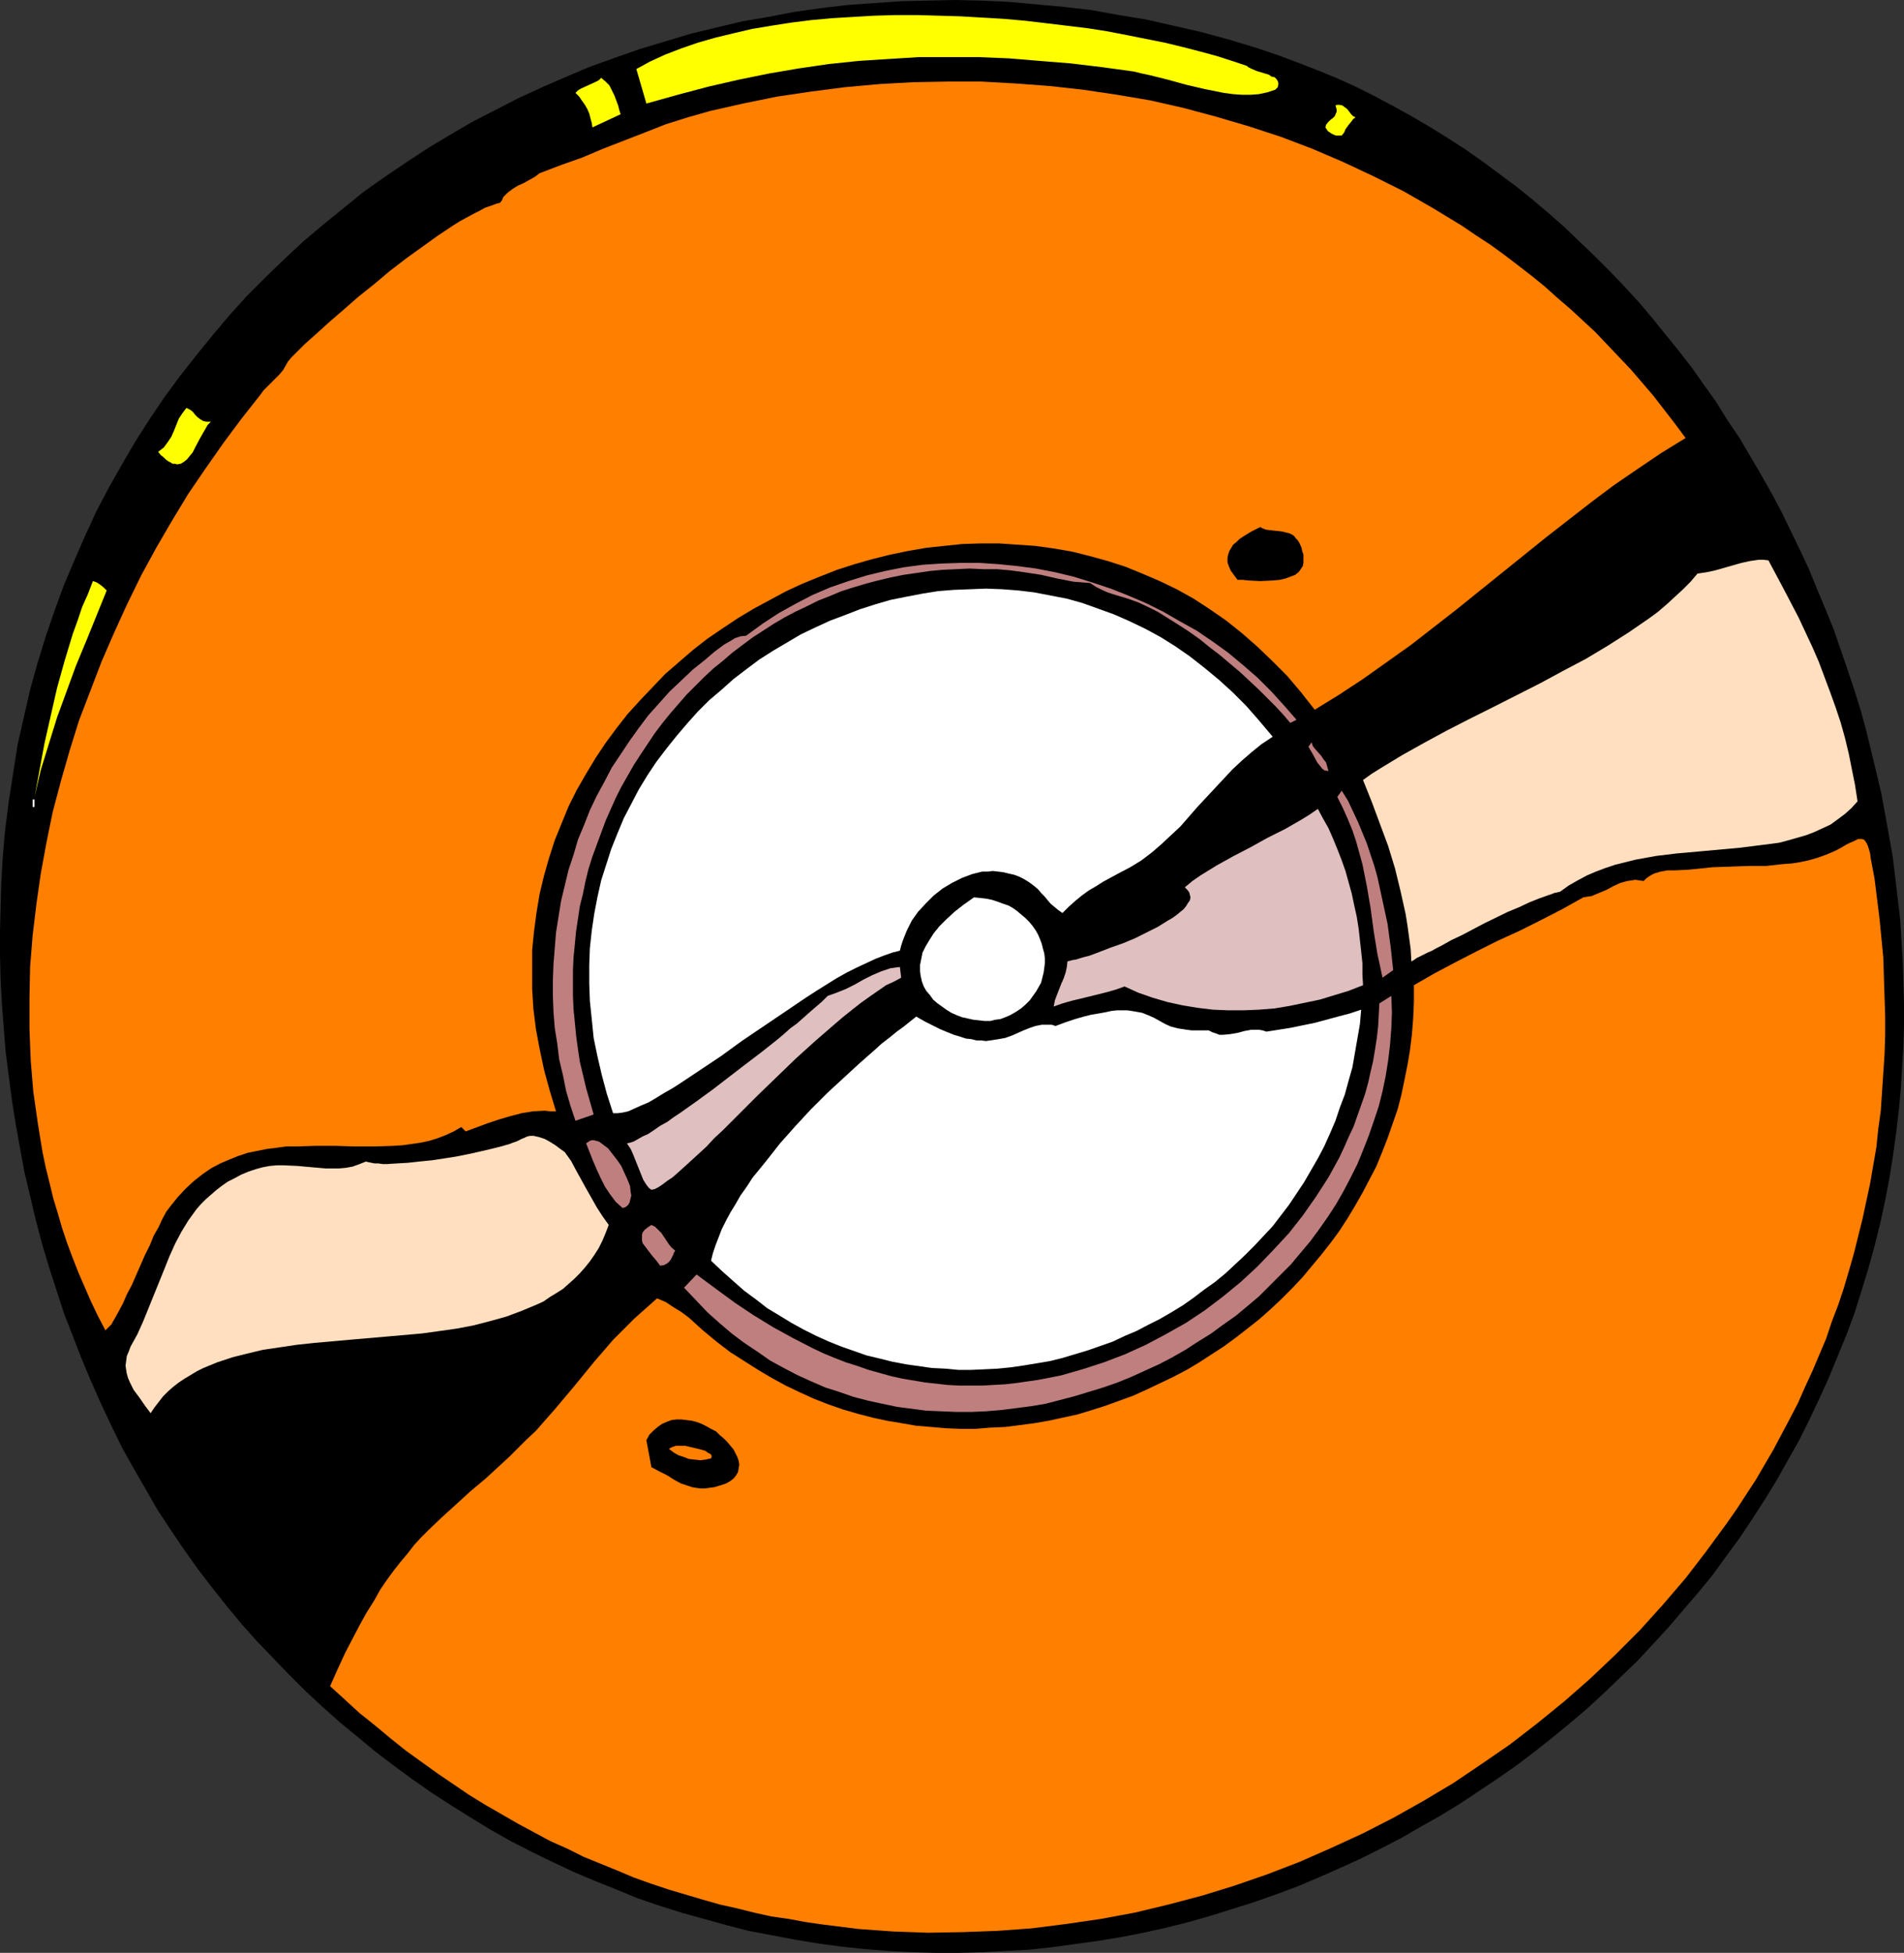 <?xml version="1.0" encoding="UTF-8" standalone="no"?>
<svg
   version="1.0"
   width="129.724mm"
   height="133.035mm"
   id="svg25"
   sodipodi:docname="Cymbal 4.wmf"
   xmlns:inkscape="http://www.inkscape.org/namespaces/inkscape"
   xmlns:sodipodi="http://sodipodi.sourceforge.net/DTD/sodipodi-0.dtd"
   xmlns="http://www.w3.org/2000/svg"
   xmlns:svg="http://www.w3.org/2000/svg">
  <rect width="100%" height="100%" fill="#333333" stroke="none"/>
  <sodipodi:namedview
     id="namedview25"
     pagecolor="#ffffff"
     bordercolor="#000000"
     borderopacity="0.25"
     inkscape:showpageshadow="2"
     inkscape:pageopacity="0.0"
     inkscape:pagecheckerboard="0"
     inkscape:deskcolor="#d1d1d1"
     inkscape:document-units="mm" />
  <defs
     id="defs1">
    <pattern
       id="WMFhbasepattern"
       patternUnits="userSpaceOnUse"
       width="6"
       height="6"
       x="0"
       y="0" />
  </defs>
  <path
     style="fill:#000000;fill-opacity:1;fill-rule:evenodd;stroke:none"
     d="m 323.361,12.279 5.333,1.777 5.171,1.939 5.01,1.939 5.171,2.1 5.01,2.262 4.848,2.424 4.848,2.585 4.686,2.585 4.686,2.747 4.686,2.908 4.525,2.908 4.363,3.07 4.363,3.231 4.363,3.231 4.202,3.393 4.202,3.555 4.04,3.555 3.878,3.716 3.878,3.716 3.878,3.878 3.717,3.878 3.717,4.039 3.555,4.201 3.394,4.201 3.394,4.201 3.394,4.362 3.07,4.362 3.232,4.524 2.909,4.686 3.07,4.524 2.747,4.686 2.747,4.686 2.747,4.847 2.586,4.847 2.424,5.009 2.424,5.009 2.262,4.847 2.101,5.17 2.101,5.009 2.101,5.17 1.778,5.17 1.778,5.17 1.778,5.332 1.616,5.17 1.454,5.332 1.293,5.332 1.293,5.332 1.293,5.493 0.97,5.332 0.97,5.332 0.97,5.493 0.646,5.332 0.646,5.493 0.646,5.493 0.323,5.332 0.323,5.493 0.162,5.493 0.162,5.332 v 5.493 l -0.162,5.332 -0.323,5.493 -0.323,5.332 -0.485,5.332 -0.646,5.493 -0.808,5.978 -0.97,6.14 -1.131,5.978 -1.293,5.978 -1.454,5.817 -1.616,5.817 -1.778,5.817 -1.778,5.655 -2.101,5.655 -2.262,5.493 -2.262,5.493 -2.424,5.332 -2.586,5.493 -2.586,5.17 -2.909,5.17 -2.909,5.17 -3.07,5.009 -3.232,5.009 -3.232,4.847 -3.555,4.847 -3.394,4.686 -3.717,4.524 -3.878,4.524 -3.717,4.362 -4.04,4.362 -4.04,4.362 -4.202,4.039 -4.202,4.039 -4.363,4.039 -4.363,3.716 -4.525,3.716 -4.686,3.716 -4.686,3.555 -4.848,3.393 -4.848,3.231 -4.848,3.231 -5.01,3.07 -5.171,2.908 -5.01,2.908 -5.333,2.747 -5.171,2.585 -5.333,2.424 -5.494,2.424 -5.333,2.262 -5.656,2.1 -5.494,1.939 -5.656,1.777 -5.656,1.777 -5.656,1.616 -5.818,1.454 -5.818,1.293 -5.818,1.131 -5.818,0.969 -5.979,0.808 -5.818,0.808 -5.979,0.646 -5.979,0.323 -5.979,0.323 -6.141,0.162 h -5.979 l -6.141,-0.162 -5.979,-0.323 -6.141,-0.485 -6.141,-0.646 -5.979,-0.808 -5.818,-0.969 -5.979,-1.131 -5.979,-1.131 -5.656,-1.454 -5.818,-1.616 -5.818,-1.616 -5.656,-1.777 -5.656,-1.939 -5.494,-2.262 -5.656,-2.262 -5.333,-2.262 -5.494,-2.585 -5.333,-2.585 -5.333,-2.747 -5.171,-2.908 -5.01,-3.07 -5.171,-3.231 -5.01,-3.231 -4.848,-3.393 -4.848,-3.555 -4.686,-3.555 -4.686,-3.878 -4.525,-3.716 -4.525,-4.039 -4.363,-4.039 -4.202,-4.201 -4.202,-4.362 -4.04,-4.201 -4.04,-4.524 -3.878,-4.686 -3.717,-4.686 -3.717,-4.847 -3.555,-5.009 -3.394,-5.009 -3.394,-5.17 -3.07,-5.332 -3.07,-5.332 -3.07,-5.493 -2.747,-5.655 -2.586,-5.493 -2.586,-5.817 -2.424,-5.817 -2.262,-5.817 -2.262,-5.817 -1.939,-5.978 -1.939,-5.978 -1.778,-5.978 -1.616,-6.14 -1.454,-6.14 -1.454,-6.14 -1.131,-6.14 -1.131,-6.301 -0.97,-6.14 -0.808,-6.14 -0.808,-6.301 -0.485,-6.14 L 0.485,258.352 0.162,252.212 0,246.073 v -6.301 l 0.162,-6.14 0.162,-6.14 0.323,-5.978 0.646,-7.594 0.97,-7.594 1.131,-7.271 1.131,-7.271 1.616,-7.109 1.616,-7.109 1.939,-6.948 2.101,-6.786 2.262,-6.624 2.424,-6.624 2.747,-6.463 2.747,-6.301 2.909,-6.301 3.232,-6.14 3.394,-5.978 3.394,-5.817 3.717,-5.817 3.717,-5.493 4.04,-5.493 4.202,-5.332 4.202,-5.17 4.363,-5.17 4.525,-5.009 4.686,-4.686 4.848,-4.686 4.848,-4.524 5.171,-4.362 5.171,-4.201 5.171,-4.201 5.494,-3.878 5.494,-3.716 5.656,-3.716 5.656,-3.393 5.818,-3.393 5.979,-3.07 5.979,-3.07 5.979,-2.747 6.302,-2.747 6.141,-2.585 6.302,-2.262 6.464,-2.262 6.464,-1.939 6.464,-1.939 6.626,-1.616 6.787,-1.616 6.626,-1.131 6.787,-1.293 6.787,-0.969 6.787,-0.808 6.949,-0.485 6.787,-0.485 6.949,-0.162 L 245.955,0 l 6.949,0.162 6.949,0.323 7.11,0.646 6.949,0.646 7.11,0.808 7.11,1.293 6.949,1.131 7.11,1.616 7.11,1.616 7.11,1.939 z"
     id="path1" />
  <path
     style="fill:#ffff00;fill-opacity:1;fill-rule:evenodd;stroke:none"
     d="m 321.099,16.965 0.323,0.323 0.646,0.323 1.454,0.646 1.616,0.485 1.616,0.485 0.646,0.485 0.808,0.162 0.485,0.485 0.323,0.485 0.162,0.485 v 0.485 l -0.162,0.646 -0.646,0.646 -1.939,0.646 -2.262,0.485 -2.101,0.162 h -2.262 l -2.262,-0.162 -2.424,-0.323 -2.424,-0.485 -2.424,-0.485 -4.848,-1.131 -4.686,-1.293 -4.525,-1.131 -2.262,-0.485 -1.939,-0.485 -8.242,-1.131 -8.08,-0.969 -8.08,-0.646 -7.757,-0.646 -7.918,-0.323 h -7.757 -7.595 l -7.757,0.485 -7.595,0.485 -7.757,0.808 -7.757,1.131 -7.595,1.293 -7.918,1.616 -7.757,1.777 -7.918,2.1 -8.08,2.262 -2.586,-8.886 3.555,-1.939 3.878,-1.777 4.202,-1.616 4.202,-1.454 4.525,-1.293 4.686,-1.131 4.848,-1.131 4.848,-0.808 5.171,-0.808 5.171,-0.646 5.333,-0.485 5.333,-0.323 5.494,-0.323 5.494,-0.162 h 5.656 l 5.494,0.162 5.494,0.162 5.656,0.323 5.494,0.323 5.494,0.485 5.494,0.646 5.333,0.646 5.333,0.646 5.171,0.808 5.01,0.969 4.848,0.969 4.848,0.969 4.686,1.131 4.363,1.131 4.202,1.131 4.04,1.293 z"
     id="path2" />
  <path
     style="fill:#ff7f00;fill-opacity:1;fill-rule:evenodd;stroke:none"
     d="m 434.057,112.777 -6.302,3.878 -5.979,4.039 -6.141,4.201 -5.818,4.362 -5.818,4.524 -5.818,4.524 -11.635,9.371 -11.635,9.371 -5.818,4.524 -5.818,4.524 -6.141,4.362 -6.141,4.362 -6.141,4.039 -6.302,3.878 -3.555,-4.524 -3.555,-4.201 -3.878,-3.878 -3.878,-3.716 -3.878,-3.393 -4.04,-3.231 -4.202,-2.908 -4.202,-2.747 -4.363,-2.424 -4.363,-2.1 -4.525,-1.939 -4.363,-1.777 -4.525,-1.454 -4.686,-1.293 -4.525,-1.131 -4.686,-0.808 -4.686,-0.646 -4.686,-0.323 -4.686,-0.323 h -4.848 l -4.686,0.162 -4.686,0.485 -4.525,0.485 -4.686,0.808 -4.686,0.969 -4.525,1.131 -4.525,1.293 -4.525,1.454 -4.525,1.777 -4.363,1.777 -4.202,1.939 -4.202,2.262 -4.202,2.262 -4.04,2.424 -3.878,2.585 -4.04,2.747 -3.717,2.908 -3.555,3.07 -3.555,3.07 -3.232,3.393 -3.232,3.393 -3.232,3.555 -2.909,3.716 -2.747,3.716 -2.586,3.878 -2.424,4.039 -2.424,4.201 -2.101,4.201 -1.778,4.362 -1.778,4.362 -1.454,4.524 -1.293,4.524 -1.131,4.686 -0.808,4.847 -0.646,4.847 -0.485,4.847 v 5.009 5.009 l 0.323,5.17 0.646,5.17 0.97,5.17 1.131,5.332 1.454,5.332 1.616,5.332 h -1.454 l -1.454,-0.162 -3.07,0.162 -2.909,0.485 -3.07,0.808 -2.747,0.808 -2.909,0.969 -5.656,2.1 -1.131,-1.131 -1.939,1.131 -2.101,0.969 -2.101,0.808 -2.101,0.646 -2.262,0.485 -2.262,0.323 -2.262,0.323 -2.424,0.162 -4.848,0.162 h -5.01 l -5.01,-0.162 h -5.171 l -5.01,0.162 h -2.586 l -2.424,0.323 -2.586,0.323 -2.424,0.485 -2.424,0.485 -2.424,0.808 -2.424,0.969 -2.262,0.969 -2.424,1.293 -2.101,1.454 -2.262,1.777 -2.101,1.939 -2.101,2.262 -1.939,2.424 -0.485,0.646 -0.485,0.646 -0.97,1.777 -0.97,2.1 -1.293,2.262 -0.97,2.424 -1.293,2.585 -2.262,5.17 -1.131,2.585 -1.293,2.424 -0.97,2.262 -1.131,2.1 -0.97,1.777 -0.485,0.808 -0.323,0.646 -0.485,0.485 -0.485,0.485 -0.323,0.323 -0.323,0.323 -1.939,-3.716 -1.778,-3.716 -1.616,-3.716 -1.616,-3.716 -1.454,-3.716 -1.454,-3.878 -1.293,-3.878 -1.131,-3.878 -1.131,-3.716 -0.97,-4.039 -0.97,-3.878 -0.808,-3.878 -0.646,-3.878 -0.646,-4.039 -1.131,-7.917 -0.646,-7.917 -0.323,-8.079 v -8.079 l 0.162,-7.917 0.646,-8.079 0.97,-8.079 1.131,-7.917 1.454,-7.917 1.616,-7.917 2.101,-7.917 2.262,-7.917 2.424,-7.755 2.909,-7.594 2.909,-7.594 3.232,-7.432 3.394,-7.432 3.555,-7.271 3.878,-7.109 4.04,-6.948 4.202,-6.948 4.525,-6.624 4.525,-6.463 4.686,-6.301 4.848,-6.14 0.808,-1.131 0.97,-0.969 2.101,-2.1 0.97,-0.969 0.97,-1.131 0.646,-1.131 0.646,-1.131 0.808,-0.969 1.131,-1.131 1.131,-1.131 1.293,-1.293 1.454,-1.293 1.454,-1.293 1.616,-1.454 1.778,-1.616 3.555,-3.07 3.878,-3.393 4.04,-3.231 4.04,-3.393 4.202,-3.231 4.04,-2.908 4.04,-2.908 1.939,-1.293 1.939,-1.293 1.778,-1.131 1.778,-0.969 1.778,-0.969 1.616,-0.808 1.454,-0.808 1.454,-0.485 1.293,-0.485 1.131,-0.323 0.485,-0.646 0.323,-0.808 0.646,-0.646 0.485,-0.485 1.293,-0.969 1.293,-0.808 1.454,-0.646 1.454,-0.808 1.454,-0.808 1.293,-0.969 5.494,-2.1 5.494,-1.939 5.333,-2.262 10.827,-4.201 5.333,-2.1 5.656,-1.777 5.656,-1.616 8.565,-1.939 8.726,-1.777 8.726,-1.293 8.726,-1.131 8.888,-0.808 8.726,-0.485 8.888,-0.162 h 8.726 l 8.726,0.485 8.726,0.646 8.726,0.969 8.726,1.293 8.565,1.454 8.565,1.939 8.403,2.262 8.242,2.424 8.403,2.747 8.08,3.07 7.918,3.393 7.918,3.716 7.757,3.878 7.595,4.362 3.717,2.262 3.717,2.262 3.555,2.424 3.717,2.424 3.555,2.585 3.394,2.585 3.555,2.747 3.394,2.747 3.232,2.908 3.394,2.908 6.464,5.978 3.07,3.231 3.07,3.231 3.07,3.231 2.909,3.393 2.909,3.393 2.747,3.555 2.747,3.555 z"
     id="path3" />
  <path
     style="fill:#ffff00;fill-opacity:1;fill-rule:evenodd;stroke:none"
     d="m 159.822,29.406 -7.272,3.393 -0.162,-1.131 -0.323,-1.131 -0.323,-1.293 -0.485,-1.131 -0.646,-1.131 -0.808,-1.131 -0.646,-0.969 -0.97,-0.969 0.646,-0.646 0.808,-0.485 1.778,-0.808 1.778,-0.808 0.97,-0.485 0.646,-0.646 1.131,0.969 0.97,0.969 0.646,1.293 0.646,1.293 0.485,1.293 0.485,1.293 0.323,1.293 z"
     id="path4" />
  <path
     style="fill:#ffff00;fill-opacity:1;fill-rule:evenodd;stroke:none"
     d="m 349.056,30.214 -0.646,0.485 -0.323,0.485 -0.808,0.969 -0.808,1.131 -0.323,0.808 -0.646,0.808 h -0.646 -0.808 l -0.485,-0.162 -0.646,-0.323 -0.97,-0.646 -0.646,-0.969 0.162,-0.646 0.485,-0.646 0.646,-0.646 0.646,-0.485 0.485,-0.485 0.323,-0.808 0.162,-0.323 v -0.485 l -0.162,-0.646 -0.162,-0.485 0.485,-0.162 h 0.485 l 0.808,0.162 0.646,0.485 0.646,0.485 0.97,1.293 0.485,0.485 z"
     id="path5" />
  <path
     style="fill:#ffff00;fill-opacity:1;fill-rule:evenodd;stroke:none"
     d="m 54.298,108.576 -0.808,0.808 -0.646,1.131 -1.293,2.262 -1.293,2.424 -0.646,1.293 -0.808,0.969 -0.646,0.808 -0.808,0.646 -0.808,0.485 -0.97,0.162 -0.485,-0.162 H 44.44 l -0.485,-0.323 -0.646,-0.323 -0.646,-0.485 -0.485,-0.485 -0.808,-0.646 -0.646,-0.808 0.646,-0.485 0.808,-0.646 0.97,-1.293 0.97,-1.454 0.646,-1.454 1.293,-3.231 0.97,-1.454 0.97,-1.293 0.97,0.485 0.646,0.485 0.646,0.808 0.646,0.646 0.646,0.485 0.808,0.485 0.808,0.162 h 0.646 z"
     id="path6" />
  <path
     style="fill:#000000;fill-opacity:1;fill-rule:evenodd;stroke:none"
     d="m 318.675,149.292 -0.97,-1.293 -0.808,-1.131 -0.485,-1.131 -0.323,-0.969 v -1.131 l 0.162,-0.808 0.323,-0.969 0.485,-0.808 0.485,-0.808 0.808,-0.646 0.808,-0.808 0.97,-0.646 2.101,-1.293 2.262,-1.131 0.646,0.323 0.808,0.323 1.293,0.162 1.454,0.162 1.454,0.162 1.293,0.323 0.646,0.162 0.646,0.323 0.485,0.323 0.485,0.646 0.485,0.485 0.485,0.808 0.485,1.131 0.162,0.808 0.323,0.969 v 0.808 0.646 0.646 l -0.162,0.808 -0.323,0.485 -0.646,0.969 -0.97,0.808 -1.293,0.485 -1.293,0.485 -1.454,0.323 -1.616,0.162 -3.394,0.162 -3.07,-0.162 -1.454,-0.162 z"
     id="path7" />
  <path
     style="fill:#ffdfbf;fill-opacity:1;fill-rule:evenodd;stroke:none"
     d="m 455.388,144.283 3.878,7.271 3.878,7.432 3.555,7.594 1.616,3.716 1.454,3.878 1.454,3.878 1.454,4.039 1.293,3.878 1.131,4.039 0.97,4.039 0.808,4.039 0.808,4.039 0.646,4.201 -1.616,1.777 -1.616,1.454 -1.939,1.454 -1.778,1.293 -2.101,0.969 -2.101,0.969 -2.101,0.808 -2.262,0.646 -2.262,0.646 -2.424,0.646 -5.01,0.646 -5.171,0.646 -5.333,0.485 -5.333,0.485 -5.494,0.485 -5.333,0.646 -5.333,0.969 -2.586,0.646 -2.586,0.646 -2.424,0.808 -2.586,0.969 -2.262,0.969 -2.424,1.293 -2.262,1.293 -2.262,1.616 -0.646,0.162 -0.808,0.162 -0.808,0.323 -0.97,0.323 -2.262,0.808 -2.424,0.969 -2.747,1.293 -2.747,1.131 -5.979,2.908 -5.818,3.07 -2.747,1.293 -2.586,1.454 -1.293,0.646 -1.131,0.646 -1.131,0.485 -0.97,0.485 -0.97,0.485 -0.97,0.485 -0.646,0.485 -0.646,0.323 -0.162,-3.07 -0.808,-5.978 -0.485,-3.07 -1.293,-5.817 -1.454,-5.978 -1.778,-5.817 -2.101,-5.655 -2.101,-5.655 -2.262,-5.655 2.262,-1.616 2.586,-1.616 5.333,-3.231 5.494,-3.07 5.656,-3.07 5.979,-3.07 6.141,-3.07 12.12,-6.14 5.979,-3.231 5.818,-3.07 5.656,-3.393 5.333,-3.393 2.586,-1.777 2.586,-1.777 2.424,-1.777 2.262,-1.939 2.101,-1.939 2.101,-1.939 1.939,-1.939 1.778,-2.1 2.262,-0.323 2.262,-0.485 2.262,-0.646 2.262,-0.646 2.262,-0.646 2.262,-0.485 2.262,-0.323 h 1.131 z"
     id="path8" />
  <path
     style="fill:#bf7f7f;fill-opacity:1;fill-rule:evenodd;stroke:none"
     d="m 333.865,185.322 -1.616,0.808 -1.778,-2.1 -1.939,-2.1 -2.101,-2.1 -2.262,-2.262 -2.424,-2.262 -2.424,-2.262 -5.171,-4.362 -2.747,-2.1 -2.586,-2.1 -2.747,-1.939 -2.747,-1.777 -2.586,-1.616 -2.586,-1.616 -2.586,-1.293 -2.424,-1.131 -1.778,-0.646 -1.454,-0.485 -3.232,-0.969 -1.454,-0.485 -1.454,-0.646 -1.616,-0.808 -1.454,-0.969 -2.101,-0.162 -2.101,-0.162 -4.202,-0.808 -4.202,-0.969 -2.101,-0.323 -2.101,-0.323 -3.555,-0.485 -3.555,-0.323 h -3.555 l -3.555,-0.162 -3.394,0.162 -3.555,0.162 -3.394,0.323 -3.232,0.485 -3.394,0.485 -3.232,0.646 -3.394,0.808 -3.07,0.808 -3.232,0.969 -3.07,0.969 -3.07,1.293 -2.909,1.131 -2.909,1.454 -3.07,1.454 -2.747,1.454 -2.747,1.616 -2.747,1.777 -2.747,1.777 -2.586,1.939 -2.586,1.939 -2.424,2.1 -2.424,1.939 -2.424,2.262 -2.262,2.262 -2.262,2.262 -2.101,2.424 -2.101,2.424 -2.101,2.585 -1.939,2.585 -3.555,5.332 -1.778,2.747 -3.232,5.655 -1.454,2.908 -1.293,2.908 -1.293,2.908 -2.262,6.14 -1.131,3.07 -0.97,3.07 -0.808,3.231 -0.646,3.231 -0.808,3.231 -0.485,3.231 -0.485,3.231 -0.323,3.393 -0.323,3.231 -0.162,3.393 v 3.393 3.231 l 0.162,3.555 0.323,3.231 0.323,3.393 0.485,3.555 0.485,3.231 0.808,3.393 0.808,3.393 0.97,3.393 0.97,3.393 -4.686,1.616 -1.293,-3.878 -1.131,-3.878 -0.808,-4.039 -0.97,-4.039 -0.485,-4.039 -0.646,-4.039 -0.323,-4.039 -0.162,-4.201 v -4.039 l 0.162,-4.201 0.323,-4.039 0.323,-4.039 0.646,-4.039 0.646,-4.039 0.97,-4.039 0.97,-4.039 1.293,-3.878 1.131,-3.878 1.616,-3.878 1.454,-3.716 1.778,-3.716 1.939,-3.555 1.939,-3.716 2.262,-3.393 2.262,-3.393 2.424,-3.393 2.424,-3.231 2.747,-3.07 2.747,-3.07 2.909,-2.747 3.07,-2.908 3.232,-2.585 2.262,-1.939 2.586,-1.939 1.454,-0.808 1.293,-0.808 1.454,-0.485 1.454,-0.162 4.202,-3.07 4.202,-2.747 4.363,-2.424 4.363,-2.262 4.525,-1.939 4.686,-1.616 4.686,-1.454 4.686,-1.131 4.848,-0.969 4.848,-0.646 4.848,-0.323 4.848,-0.162 h 5.01 l 4.848,0.323 4.848,0.485 4.848,0.646 5.01,0.969 4.686,1.131 4.686,1.454 4.848,1.616 4.525,1.777 4.525,1.939 4.525,2.262 4.202,2.424 4.363,2.424 4.04,2.747 4.04,2.908 3.878,3.231 3.717,3.231 3.555,3.555 3.232,3.555 z"
     id="path9" />
  <path
     style="fill:#ffff00;fill-opacity:1;fill-rule:evenodd;stroke:none"
     d="m 27.472,152.038 -5.171,12.764 -2.747,6.624 -2.424,6.624 -2.424,6.624 -2.101,6.786 -2.101,6.786 -1.616,6.948 0.646,-3.393 0.646,-3.555 1.293,-6.948 1.616,-7.109 1.616,-7.109 1.939,-6.948 2.101,-6.948 1.293,-3.555 1.131,-3.393 1.454,-3.231 1.293,-3.393 0.485,0.162 0.485,0.162 0.97,0.646 0.808,0.646 z"
     id="path10" />
  <path
     style="fill:#ffffff;fill-opacity:1;fill-rule:evenodd;stroke:none"
     d="m 327.724,189.684 -2.909,1.939 -2.586,2.1 -2.424,2.1 -2.424,2.262 -4.525,4.847 -4.525,4.847 -4.363,5.009 -2.424,2.262 -2.424,2.262 -2.424,2.1 -2.747,2.1 -2.909,1.777 -3.07,1.616 -3.878,2.1 -1.778,1.131 -1.939,1.131 -1.778,1.293 -1.778,1.454 -1.616,1.454 -1.616,1.616 -1.131,-0.808 -0.97,-0.808 -0.97,-0.808 -1.616,-1.939 -0.808,-0.808 -0.808,-0.969 -0.97,-0.808 -1.293,-0.969 -1.293,-0.808 -1.293,-0.646 -1.293,-0.485 -1.454,-0.323 -1.293,-0.323 -1.293,-0.162 -1.454,-0.162 -1.293,0.162 h -1.454 l -1.293,0.323 -1.293,0.323 -1.293,0.485 -1.293,0.485 -2.586,1.293 -2.424,1.454 -2.262,1.777 -2.101,2.1 -1.939,2.1 -1.616,2.262 -1.293,2.585 -0.97,2.424 -0.485,1.454 -0.323,1.293 -1.939,0.485 -2.262,0.808 -2.101,0.808 -2.424,1.131 -2.424,1.131 -2.586,1.293 -2.586,1.454 -2.586,1.616 -2.586,1.616 -2.747,1.777 -5.494,3.716 -10.989,7.432 -5.333,3.878 -5.333,3.555 -2.424,1.616 -2.424,1.616 -2.262,1.454 -2.262,1.293 -2.101,1.293 -1.939,1.131 -1.939,0.808 -1.778,0.808 -1.454,0.646 -1.454,0.323 -1.293,0.162 h -1.131 l -1.616,-5.009 -1.293,-4.847 -1.131,-4.847 -0.97,-4.686 -0.485,-4.847 -0.485,-4.686 -0.162,-4.524 v -4.686 l 0.162,-4.362 0.485,-4.524 0.646,-4.362 0.808,-4.201 0.97,-4.362 1.293,-4.039 1.293,-4.039 1.616,-4.039 1.616,-3.878 1.939,-3.716 1.939,-3.716 2.262,-3.716 2.262,-3.393 2.586,-3.393 2.586,-3.231 2.747,-3.231 2.747,-3.07 2.909,-2.908 3.232,-2.747 3.07,-2.747 3.394,-2.585 3.232,-2.424 3.555,-2.262 3.555,-2.1 3.555,-2.1 3.717,-1.777 3.878,-1.777 3.878,-1.454 3.717,-1.454 4.04,-1.293 3.878,-1.131 4.04,-0.808 4.202,-0.808 4.04,-0.646 4.04,-0.323 4.202,-0.162 4.04,-0.162 4.202,0.162 4.202,0.323 4.04,0.485 4.202,0.808 4.202,0.808 4.04,1.131 4.04,1.454 4.04,1.454 4.04,1.777 4.04,1.939 3.878,2.1 3.878,2.424 3.717,2.585 3.717,2.908 3.717,3.07 3.555,3.231 3.555,3.555 3.394,3.878 z"
     id="path11" />
  <path
     style="fill:#bf7f7f;fill-opacity:1;fill-rule:evenodd;stroke:none"
     d="m 342.107,198.571 -0.485,-0.162 h -0.485 l -0.646,-0.485 -0.646,-0.808 -0.646,-0.808 -1.131,-2.1 -1.131,-1.939 0.808,-1.131 0.323,0.969 0.646,0.808 1.454,1.616 0.646,0.969 0.646,0.808 0.323,1.131 z"
     id="path12" />
  <path
     style="fill:#bf7f7f;fill-opacity:1;fill-rule:evenodd;stroke:none"
     d="m 358.752,249.789 -2.747,1.939 -0.646,-3.07 -0.646,-2.908 -0.97,-5.978 -0.808,-5.978 -0.97,-5.655 -1.131,-5.655 -0.808,-2.908 -0.808,-2.908 -0.97,-2.908 -1.131,-2.747 -1.293,-2.908 -1.454,-2.908 1.131,-1.616 1.616,2.585 1.293,2.747 1.293,2.747 1.131,2.747 1.131,2.747 0.97,2.908 0.97,2.908 0.808,2.908 1.293,5.978 1.293,5.978 0.808,5.978 z"
     id="path13" />
  <path
     style="fill:#ffffff;fill-opacity:1;fill-rule:evenodd;stroke:none"
     d="M 8.403,205.841 H 8.888 v 1.939 H 8.403 Z"
     id="path14" />
  <path
     style="fill:#dfbfbf;fill-opacity:1;fill-rule:evenodd;stroke:none"
     d="m 350.995,253.666 -3.717,1.454 -3.717,1.131 -3.717,1.131 -3.878,0.808 -3.878,0.808 -3.878,0.646 -4.04,0.323 -3.878,0.162 h -4.04 l -3.878,-0.162 -4.04,-0.485 -3.878,-0.646 -3.717,-0.808 -3.878,-1.131 -3.717,-1.293 -3.555,-1.616 -2.262,0.808 -2.262,0.646 -4.525,1.131 -4.686,1.131 -2.262,0.646 -2.262,0.808 0.323,-1.616 0.485,-1.293 1.131,-2.908 0.646,-1.454 0.485,-1.454 0.323,-1.454 0.162,-1.454 0.646,-0.162 0.646,-0.162 0.97,-0.162 0.97,-0.323 1.131,-0.323 1.293,-0.323 2.586,-0.969 2.909,-1.131 3.232,-1.131 3.07,-1.293 2.909,-1.454 2.909,-1.454 2.586,-1.616 1.131,-0.646 1.131,-0.808 0.97,-0.808 0.808,-0.646 0.646,-0.808 0.485,-0.808 0.485,-0.646 0.162,-0.808 -0.162,-0.646 -0.162,-0.646 -0.485,-0.646 -0.646,-0.646 1.939,-1.616 2.101,-1.454 4.202,-2.585 4.363,-2.424 4.363,-2.262 4.363,-2.424 4.525,-2.262 4.202,-2.424 2.101,-1.293 2.101,-1.454 1.293,2.424 1.454,2.585 1.131,2.585 1.131,2.747 1.131,2.908 0.97,2.747 0.808,2.908 0.808,2.908 0.646,3.07 0.646,2.908 0.485,3.07 0.323,2.908 0.323,2.908 0.323,3.07 v 2.908 z"
     id="path15" />
  <path
     style="fill:#ff7f00;fill-opacity:1;fill-rule:evenodd;stroke:none"
     d="m 85.002,434.141 1.939,-4.362 1.939,-4.201 1.939,-3.716 1.778,-3.393 1.778,-3.231 1.939,-3.07 1.616,-2.908 1.778,-2.585 1.778,-2.424 1.778,-2.262 1.778,-2.1 1.616,-2.1 1.778,-1.939 1.778,-1.777 3.555,-3.393 3.555,-3.231 3.717,-3.393 4.04,-3.393 1.939,-1.777 2.101,-1.939 2.101,-1.939 2.101,-2.1 2.262,-2.262 2.424,-2.262 2.262,-2.585 2.424,-2.747 2.586,-3.07 2.586,-3.07 5.01,-6.14 5.01,-5.817 2.747,-2.747 2.747,-2.747 2.909,-2.585 2.909,-2.585 2.262,0.969 1.939,1.293 2.101,1.293 1.939,1.454 1.778,1.616 1.778,1.616 3.717,3.07 3.394,2.585 3.555,2.262 3.555,2.262 3.555,2.1 3.555,1.939 3.717,1.777 3.555,1.616 3.717,1.454 3.717,1.293 3.878,1.131 3.717,0.969 3.717,0.808 3.878,0.646 3.717,0.646 3.878,0.323 3.717,0.323 3.878,0.162 h 3.717 l 3.878,-0.323 3.878,-0.162 3.717,-0.485 3.717,-0.485 3.717,-0.646 3.717,-0.808 3.717,-0.808 3.717,-1.131 3.555,-1.131 3.555,-1.293 3.555,-1.293 3.555,-1.616 3.394,-1.616 3.394,-1.616 3.394,-1.777 3.232,-1.939 3.232,-2.1 3.232,-2.1 3.07,-2.262 2.909,-2.262 3.07,-2.424 2.909,-2.585 2.747,-2.585 2.747,-2.747 2.586,-2.747 2.424,-2.908 2.424,-2.908 2.424,-3.07 2.262,-3.07 2.101,-3.231 1.939,-3.231 1.939,-3.393 1.778,-3.393 1.778,-3.393 1.454,-3.555 1.454,-3.716 1.293,-3.716 1.293,-3.716 0.97,-3.716 0.808,-3.878 0.808,-4.039 0.646,-3.878 0.485,-4.039 0.323,-4.201 0.162,-4.039 v -4.201 l 5.333,-3.07 5.494,-2.908 5.333,-2.747 5.494,-2.747 5.656,-2.585 5.494,-2.747 5.333,-2.747 5.494,-3.07 0.97,-0.162 1.131,-0.162 1.939,-0.808 1.939,-0.808 1.778,-0.969 1.778,-0.808 1.778,-0.485 1.131,-0.162 0.97,-0.162 0.97,0.162 1.131,0.162 0.646,-0.646 0.646,-0.485 0.808,-0.485 0.646,-0.323 1.616,-0.485 1.778,-0.323 h 1.778 l 3.555,-0.162 1.616,-0.162 4.686,-0.485 4.686,-0.162 4.525,-0.162 h 4.525 l 4.363,-0.485 2.262,-0.162 2.101,-0.323 2.262,-0.485 2.262,-0.646 2.262,-0.808 2.262,-0.969 0.97,-0.485 1.131,-0.646 0.808,-0.485 0.97,-0.485 0.808,-0.323 0.646,-0.323 0.646,-0.323 h 0.485 0.485 l 0.485,0.162 0.323,0.323 0.323,0.485 0.323,0.646 0.323,0.969 0.323,1.131 0.162,1.293 0.97,5.17 0.646,5.17 0.646,5.17 0.485,5.009 0.485,5.009 0.162,5.17 0.162,5.009 0.162,4.847 v 5.009 l -0.162,4.847 -0.323,4.847 -0.323,4.847 -0.323,4.847 -0.646,4.686 -0.485,4.686 -0.808,4.686 -0.808,4.686 -0.97,4.524 -0.97,4.524 -1.131,4.524 -1.131,4.524 -1.293,4.524 -1.293,4.362 -1.454,4.362 -1.616,4.201 -1.454,4.362 -1.778,4.201 -1.778,4.201 -1.939,4.201 -1.778,4.039 -2.101,4.039 -4.202,7.917 -2.262,3.878 -2.262,3.878 -2.424,3.716 -2.424,3.716 -2.586,3.716 -5.333,7.271 -5.333,6.948 -5.818,6.786 -5.979,6.624 -6.302,6.301 -6.464,6.14 -6.626,5.817 -6.949,5.655 -7.11,5.493 -7.272,5.009 -7.434,5.009 -7.595,4.524 -7.757,4.362 -7.918,4.039 -8.08,3.716 -8.08,3.555 -8.403,3.231 -8.403,2.908 -8.403,2.585 -8.565,2.262 -8.726,2.1 -8.726,1.616 -8.888,1.293 -8.888,1.131 -8.888,0.646 -8.888,0.323 -8.888,0.162 -9.05,-0.323 -8.888,-0.646 -9.05,-1.131 -4.525,-0.646 -4.363,-0.808 -4.525,-0.646 -4.363,-0.969 -4.525,-1.131 -4.363,-0.969 -4.525,-1.293 -4.363,-1.293 -4.363,-1.293 -4.363,-1.454 -4.525,-1.616 -4.202,-1.777 -4.363,-1.777 -4.363,-1.777 -4.202,-2.1 -4.363,-1.939 -4.202,-2.262 -4.202,-2.262 -8.403,-4.847 -4.202,-2.585 -4.04,-2.747 -4.04,-2.747 -4.04,-2.908 -4.04,-2.908 -4.04,-3.231 -3.878,-3.231 -4.04,-3.231 -3.878,-3.555 z"
     id="path16" />
  <path
     style="fill:#ffffff;fill-opacity:1;fill-rule:evenodd;stroke:none"
     d="m 250.803,231.046 1.616,0.162 1.454,0.162 1.616,0.323 1.454,0.485 1.293,0.485 1.454,0.485 1.131,0.646 1.131,0.808 1.131,0.969 0.97,0.808 0.97,0.969 0.808,0.969 0.808,1.131 0.646,1.131 0.485,1.131 0.485,1.293 0.323,1.293 0.323,1.131 0.162,1.293 v 1.293 l -0.162,1.293 -0.162,1.131 -0.323,1.293 -0.323,1.293 -0.646,1.131 -0.646,1.131 -0.808,1.131 -0.808,1.131 -1.131,1.131 -1.131,0.969 -1.454,0.969 -1.454,0.808 -1.131,0.485 -1.293,0.485 -1.293,0.162 -1.293,0.323 h -1.454 l -1.454,-0.162 -1.454,-0.162 -1.454,-0.323 -1.454,-0.323 -1.293,-0.485 -1.454,-0.646 -1.293,-0.808 -1.131,-0.808 -1.131,-0.808 -1.131,-0.969 -0.808,-1.131 -0.97,-1.131 -0.646,-1.131 -0.485,-1.293 -0.323,-1.454 -0.162,-1.293 v -1.454 l 0.323,-1.616 0.323,-1.616 0.808,-1.616 0.97,-1.616 1.131,-1.777 1.454,-1.777 1.778,-1.777 2.101,-1.939 2.262,-1.777 z"
     id="path17" />
  <path
     style="fill:#dfbfbf;fill-opacity:1;fill-rule:evenodd;stroke:none"
     d="m 232.057,251.728 -1.778,0.969 -2.101,0.969 -2.101,1.454 -2.101,1.454 -2.262,1.616 -2.262,1.777 -2.424,1.939 -2.262,1.939 -4.848,4.201 -5.01,4.524 -9.696,9.371 -4.686,4.686 -2.262,2.262 -2.101,2.1 -2.262,2.1 -1.939,2.1 -1.939,1.777 -1.939,1.777 -1.778,1.616 -1.616,1.454 -1.454,1.293 -1.454,0.969 -1.293,0.969 -0.97,0.646 -0.97,0.485 -0.808,0.162 -0.646,-0.485 -0.646,-0.808 -0.808,-1.293 -0.646,-1.616 -0.646,-1.616 -1.293,-3.231 -0.646,-1.454 -0.97,-1.454 0.808,-0.162 0.97,-0.323 1.131,-0.646 1.131,-0.646 1.454,-0.646 1.454,-0.969 1.616,-1.131 1.778,-0.969 1.778,-1.293 1.939,-1.293 3.878,-2.747 4.202,-3.07 4.202,-3.231 4.202,-3.231 4.04,-3.07 3.878,-3.07 1.939,-1.616 1.616,-1.454 1.778,-1.293 1.454,-1.293 1.454,-1.293 1.293,-1.131 1.131,-0.969 1.131,-0.969 0.808,-0.808 0.646,-0.646 2.262,-0.808 2.424,-0.969 2.262,-1.131 2.262,-1.293 2.262,-1.131 2.262,-0.969 2.424,-0.808 1.131,-0.162 1.293,-0.162 z"
     id="path18" />
  <path
     style="fill:#bf7f7f;fill-opacity:1;fill-rule:evenodd;stroke:none"
     d="m 176.144,331.544 3.232,-3.393 5.01,3.716 4.848,3.555 4.848,3.231 5.01,3.07 5.01,2.747 5.333,2.747 2.747,1.293 2.747,1.131 2.909,1.131 3.07,0.969 2.747,0.969 2.909,0.808 2.909,0.808 2.909,0.646 2.909,0.485 2.909,0.485 2.909,0.323 2.909,0.323 2.909,0.162 h 3.07 2.909 l 2.909,-0.162 2.909,-0.162 2.909,-0.323 5.656,-0.808 5.818,-1.131 5.656,-1.616 5.494,-1.777 5.494,-2.1 5.333,-2.424 5.171,-2.747 5.171,-2.908 4.848,-3.231 4.686,-3.555 4.525,-3.716 4.363,-4.039 4.04,-4.201 4.04,-4.362 3.555,-4.524 3.394,-4.847 3.232,-5.009 2.747,-5.009 1.293,-2.747 1.131,-2.585 1.293,-2.747 0.97,-2.747 0.97,-2.747 0.97,-2.747 0.808,-2.908 0.646,-2.908 0.646,-2.747 0.485,-2.908 0.485,-3.07 0.323,-2.908 0.162,-2.908 0.162,-3.07 3.07,-1.939 0.162,4.201 -0.162,4.201 -0.323,4.201 -0.485,4.039 -0.646,4.039 -0.808,3.878 -0.97,3.878 -1.293,3.878 -1.293,3.716 -1.454,3.716 -1.454,3.555 -1.778,3.555 -1.778,3.393 -1.939,3.393 -2.101,3.231 -2.262,3.231 -2.262,3.07 -2.586,3.07 -2.424,2.908 -2.747,2.747 -2.747,2.747 -2.747,2.747 -3.07,2.585 -2.909,2.424 -3.232,2.262 -3.07,2.262 -3.394,2.1 -3.232,2.1 -3.394,1.939 -3.394,1.777 -3.555,1.616 -3.555,1.616 -3.555,1.454 -3.717,1.293 -3.717,1.131 -3.717,1.131 -3.717,0.969 -3.717,0.969 -3.878,0.646 -3.717,0.485 -3.878,0.485 -3.878,0.323 -3.717,0.162 h -3.878 l -3.878,-0.162 -3.878,-0.162 -3.717,-0.485 -3.717,-0.485 -3.878,-0.808 -3.717,-0.808 -3.717,-0.969 -3.717,-1.293 -3.555,-1.131 -3.717,-1.616 -3.555,-1.616 -3.394,-1.777 -3.555,-1.939 -3.232,-2.262 -3.394,-2.262 -3.232,-2.424 -3.232,-2.747 -3.07,-2.747 -2.909,-3.07 z"
     id="path19" />
  <path
     style="fill:#ffffff;fill-opacity:1;fill-rule:evenodd;stroke:none"
     d="m 311.241,265.299 0.97,0.485 0.97,0.323 0.808,0.323 h 0.97 l 1.778,-0.162 1.939,-0.323 1.778,-0.485 1.778,-0.323 h 0.97 0.97 l 0.97,0.162 0.97,0.323 6.141,-0.969 6.302,-1.293 5.979,-1.616 3.07,-0.808 2.909,-0.969 -0.323,3.716 -0.646,3.716 -0.646,3.716 -0.646,3.716 -0.97,3.393 -0.97,3.555 -1.293,3.393 -1.131,3.393 -1.454,3.393 -1.454,3.231 -1.616,3.07 -1.778,3.07 -1.778,3.07 -1.939,2.908 -1.939,2.908 -2.101,2.747 -2.101,2.747 -2.262,2.424 -2.424,2.585 -2.424,2.424 -2.586,2.424 -2.424,2.262 -2.747,2.262 -2.747,1.939 -2.747,2.1 -2.747,1.939 -2.909,1.777 -3.07,1.777 -2.909,1.454 -3.07,1.616 -3.07,1.293 -3.07,1.454 -3.232,1.131 -3.232,1.131 -3.232,0.969 -3.232,0.969 -3.232,0.808 -6.787,1.131 -3.394,0.485 -3.232,0.323 -3.394,0.162 -3.394,0.162 h -3.394 l -3.394,-0.323 -3.394,-0.162 -3.394,-0.485 -3.394,-0.485 -3.394,-0.646 -3.232,-0.808 -3.394,-0.808 -3.232,-1.131 -3.232,-1.131 -3.232,-1.293 -3.232,-1.454 -3.232,-1.616 -3.232,-1.777 -2.909,-1.777 -3.232,-1.939 -2.909,-2.262 -3.07,-2.262 -2.747,-2.424 -2.909,-2.585 -2.909,-2.747 0.485,-1.939 0.646,-1.939 0.808,-2.1 0.808,-2.1 1.131,-2.262 1.131,-2.1 1.293,-2.1 1.293,-2.262 1.616,-2.262 1.454,-2.262 3.555,-4.362 3.555,-4.524 3.878,-4.362 4.04,-4.362 4.202,-4.201 4.202,-3.878 4.04,-3.716 4.04,-3.555 1.778,-1.616 2.101,-1.616 1.778,-1.454 1.778,-1.293 1.616,-1.293 1.616,-1.293 2.262,1.293 1.939,0.969 1.939,0.969 1.939,0.808 1.616,0.646 1.616,0.485 1.454,0.485 1.454,0.162 1.293,0.323 h 1.293 l 1.131,0.162 1.131,-0.162 2.101,-0.323 1.778,-0.323 1.778,-0.646 2.909,-1.293 1.616,-0.646 1.454,-0.485 1.616,-0.323 h 1.616 0.97 l 0.97,0.323 2.586,-0.969 2.424,-0.808 2.262,-0.646 1.939,-0.485 1.939,-0.323 1.778,-0.323 1.454,-0.323 1.454,-0.162 h 1.293 1.293 l 1.131,0.162 0.97,0.162 1.778,0.323 1.616,0.646 1.454,0.646 1.454,0.808 1.454,0.808 1.454,0.646 1.939,0.485 1.131,0.162 0.97,0.162 1.293,0.162 h 1.293 1.616 z"
     id="path20" />
  <path
     style="fill:#ffdfbf;fill-opacity:1;fill-rule:evenodd;stroke:none"
     d="m 145.44,296.644 1.616,2.262 1.293,2.424 2.586,4.686 2.747,4.847 1.454,2.262 1.616,2.262 -0.808,2.1 -0.808,1.939 -0.97,1.939 -1.131,1.777 -1.131,1.616 -1.293,1.616 -1.293,1.454 -1.454,1.454 -1.454,1.293 -1.454,1.293 -1.778,1.131 -1.616,0.969 -1.616,1.131 -1.778,0.808 -3.878,1.616 -3.878,1.454 -4.04,1.131 -4.363,1.131 -4.202,0.808 -4.525,0.646 -4.686,0.646 -9.211,0.808 -9.373,0.808 -9.05,0.808 -4.525,0.485 -4.363,0.646 -4.363,0.646 -4.04,0.969 -3.878,0.969 -3.878,1.293 -3.555,1.454 -1.616,0.808 -1.616,0.969 -1.616,0.969 -1.454,0.969 -1.454,1.131 -1.293,1.131 -1.293,1.293 -1.131,1.454 -1.131,1.454 -0.97,1.454 -1.454,-1.939 -1.454,-2.1 -1.454,-1.939 -0.97,-1.939 -0.485,-1.131 -0.323,-1.131 -0.162,-0.969 -0.162,-1.131 0.162,-1.131 0.162,-1.293 0.485,-1.131 0.485,-1.293 1.778,-3.231 1.454,-3.231 2.747,-6.786 2.747,-6.786 1.293,-3.231 1.454,-3.231 1.616,-3.07 1.778,-2.908 2.101,-2.908 1.131,-1.293 1.293,-1.293 1.293,-1.131 1.293,-1.131 1.454,-1.131 1.616,-1.131 1.616,-0.808 1.778,-0.969 1.939,-0.808 1.939,-0.646 1.778,-0.485 1.778,-0.323 1.778,-0.162 h 1.778 l 3.555,0.162 3.555,0.323 3.717,0.323 h 1.616 1.778 l 1.778,-0.162 1.778,-0.323 1.778,-0.646 1.616,-0.646 0.646,0.162 0.808,0.162 0.808,0.162 h 0.97 l 1.131,0.162 h 1.131 l 2.424,-0.162 2.909,-0.162 2.909,-0.323 3.232,-0.323 3.232,-0.485 3.07,-0.485 3.232,-0.646 2.909,-0.646 2.747,-0.646 2.586,-0.646 1.131,-0.323 1.131,-0.323 0.808,-0.323 0.97,-0.323 0.646,-0.323 0.646,-0.323 0.808,-0.323 0.646,-0.323 0.808,-0.162 h 0.808 l 1.454,0.323 1.454,0.485 1.454,0.808 1.293,0.808 1.293,0.969 z"
     id="path21" />
  <path
     style="fill:#bf7f7f;fill-opacity:1;fill-rule:evenodd;stroke:none"
     d="m 160.307,311.024 -1.778,-1.616 -1.454,-1.939 -1.293,-1.939 -1.131,-2.262 -0.97,-2.1 -0.97,-2.262 -1.778,-4.524 0.485,-0.323 0.485,-0.323 0.485,-0.162 h 0.485 l 0.646,0.162 0.646,0.162 0.485,0.323 0.646,0.485 1.293,0.969 1.131,1.454 1.131,1.454 1.131,1.616 0.808,1.777 0.808,1.777 0.646,1.616 0.162,1.616 0.162,0.808 -0.162,0.646 -0.162,0.646 -0.162,0.646 -0.323,0.485 -0.323,0.323 -0.485,0.323 z"
     id="path22" />
  <path
     style="fill:#bf7f7f;fill-opacity:1;fill-rule:evenodd;stroke:none"
     d="m 173.881,322.011 -0.323,0.485 -0.162,0.485 -0.646,1.293 -0.485,0.646 -0.646,0.485 -0.646,0.323 -0.97,0.162 -0.97,-1.293 -0.97,-1.131 -1.131,-1.454 -0.97,-1.293 -0.485,-0.646 -0.162,-0.646 v -0.646 -0.808 l 0.162,-0.646 0.485,-0.646 0.808,-0.646 0.97,-0.646 0.97,0.485 0.808,0.808 0.808,0.808 0.646,0.969 1.293,1.939 0.646,0.808 z"
     id="path23" />
  <path
     style="fill:#000000;fill-opacity:1;fill-rule:evenodd;stroke:none"
     d="m 167.741,377.753 -1.293,-6.948 0.808,-1.454 0.97,-0.969 1.131,-0.969 1.131,-0.808 1.131,-0.485 1.293,-0.485 1.293,-0.162 h 1.293 l 1.293,0.162 1.293,0.162 1.293,0.323 1.293,0.485 1.293,0.646 1.131,0.646 1.293,0.646 0.97,0.969 0.97,0.808 0.97,0.969 0.808,0.969 0.808,0.969 0.485,0.969 0.485,0.969 0.323,0.969 0.162,0.969 -0.162,0.969 -0.162,0.969 -0.485,0.808 -0.646,0.808 -0.808,0.646 -1.131,0.646 -1.454,0.485 -1.616,0.485 -1.293,0.162 -1.131,0.162 h -1.131 l -1.131,-0.162 -0.97,-0.162 -0.97,-0.323 -1.939,-0.646 -1.778,-0.969 -1.778,-1.131 -1.939,-0.969 z"
     id="path24" />
  <path
     style="fill:#ff7f00;fill-opacity:1;fill-rule:evenodd;stroke:none"
     d="m 183.093,375.491 -1.454,0.323 -1.293,0.162 -1.454,-0.162 -1.454,-0.162 -1.293,-0.485 -1.454,-0.485 -1.131,-0.646 -1.293,-0.969 0.485,-0.323 0.323,-0.162 0.97,-0.323 h 1.131 1.293 l 2.747,0.646 1.293,0.323 1.131,0.323 0.646,0.485 0.646,0.323 0.162,0.162 0.162,0.323 v 0.323 z"
     id="path25" />
</svg>
